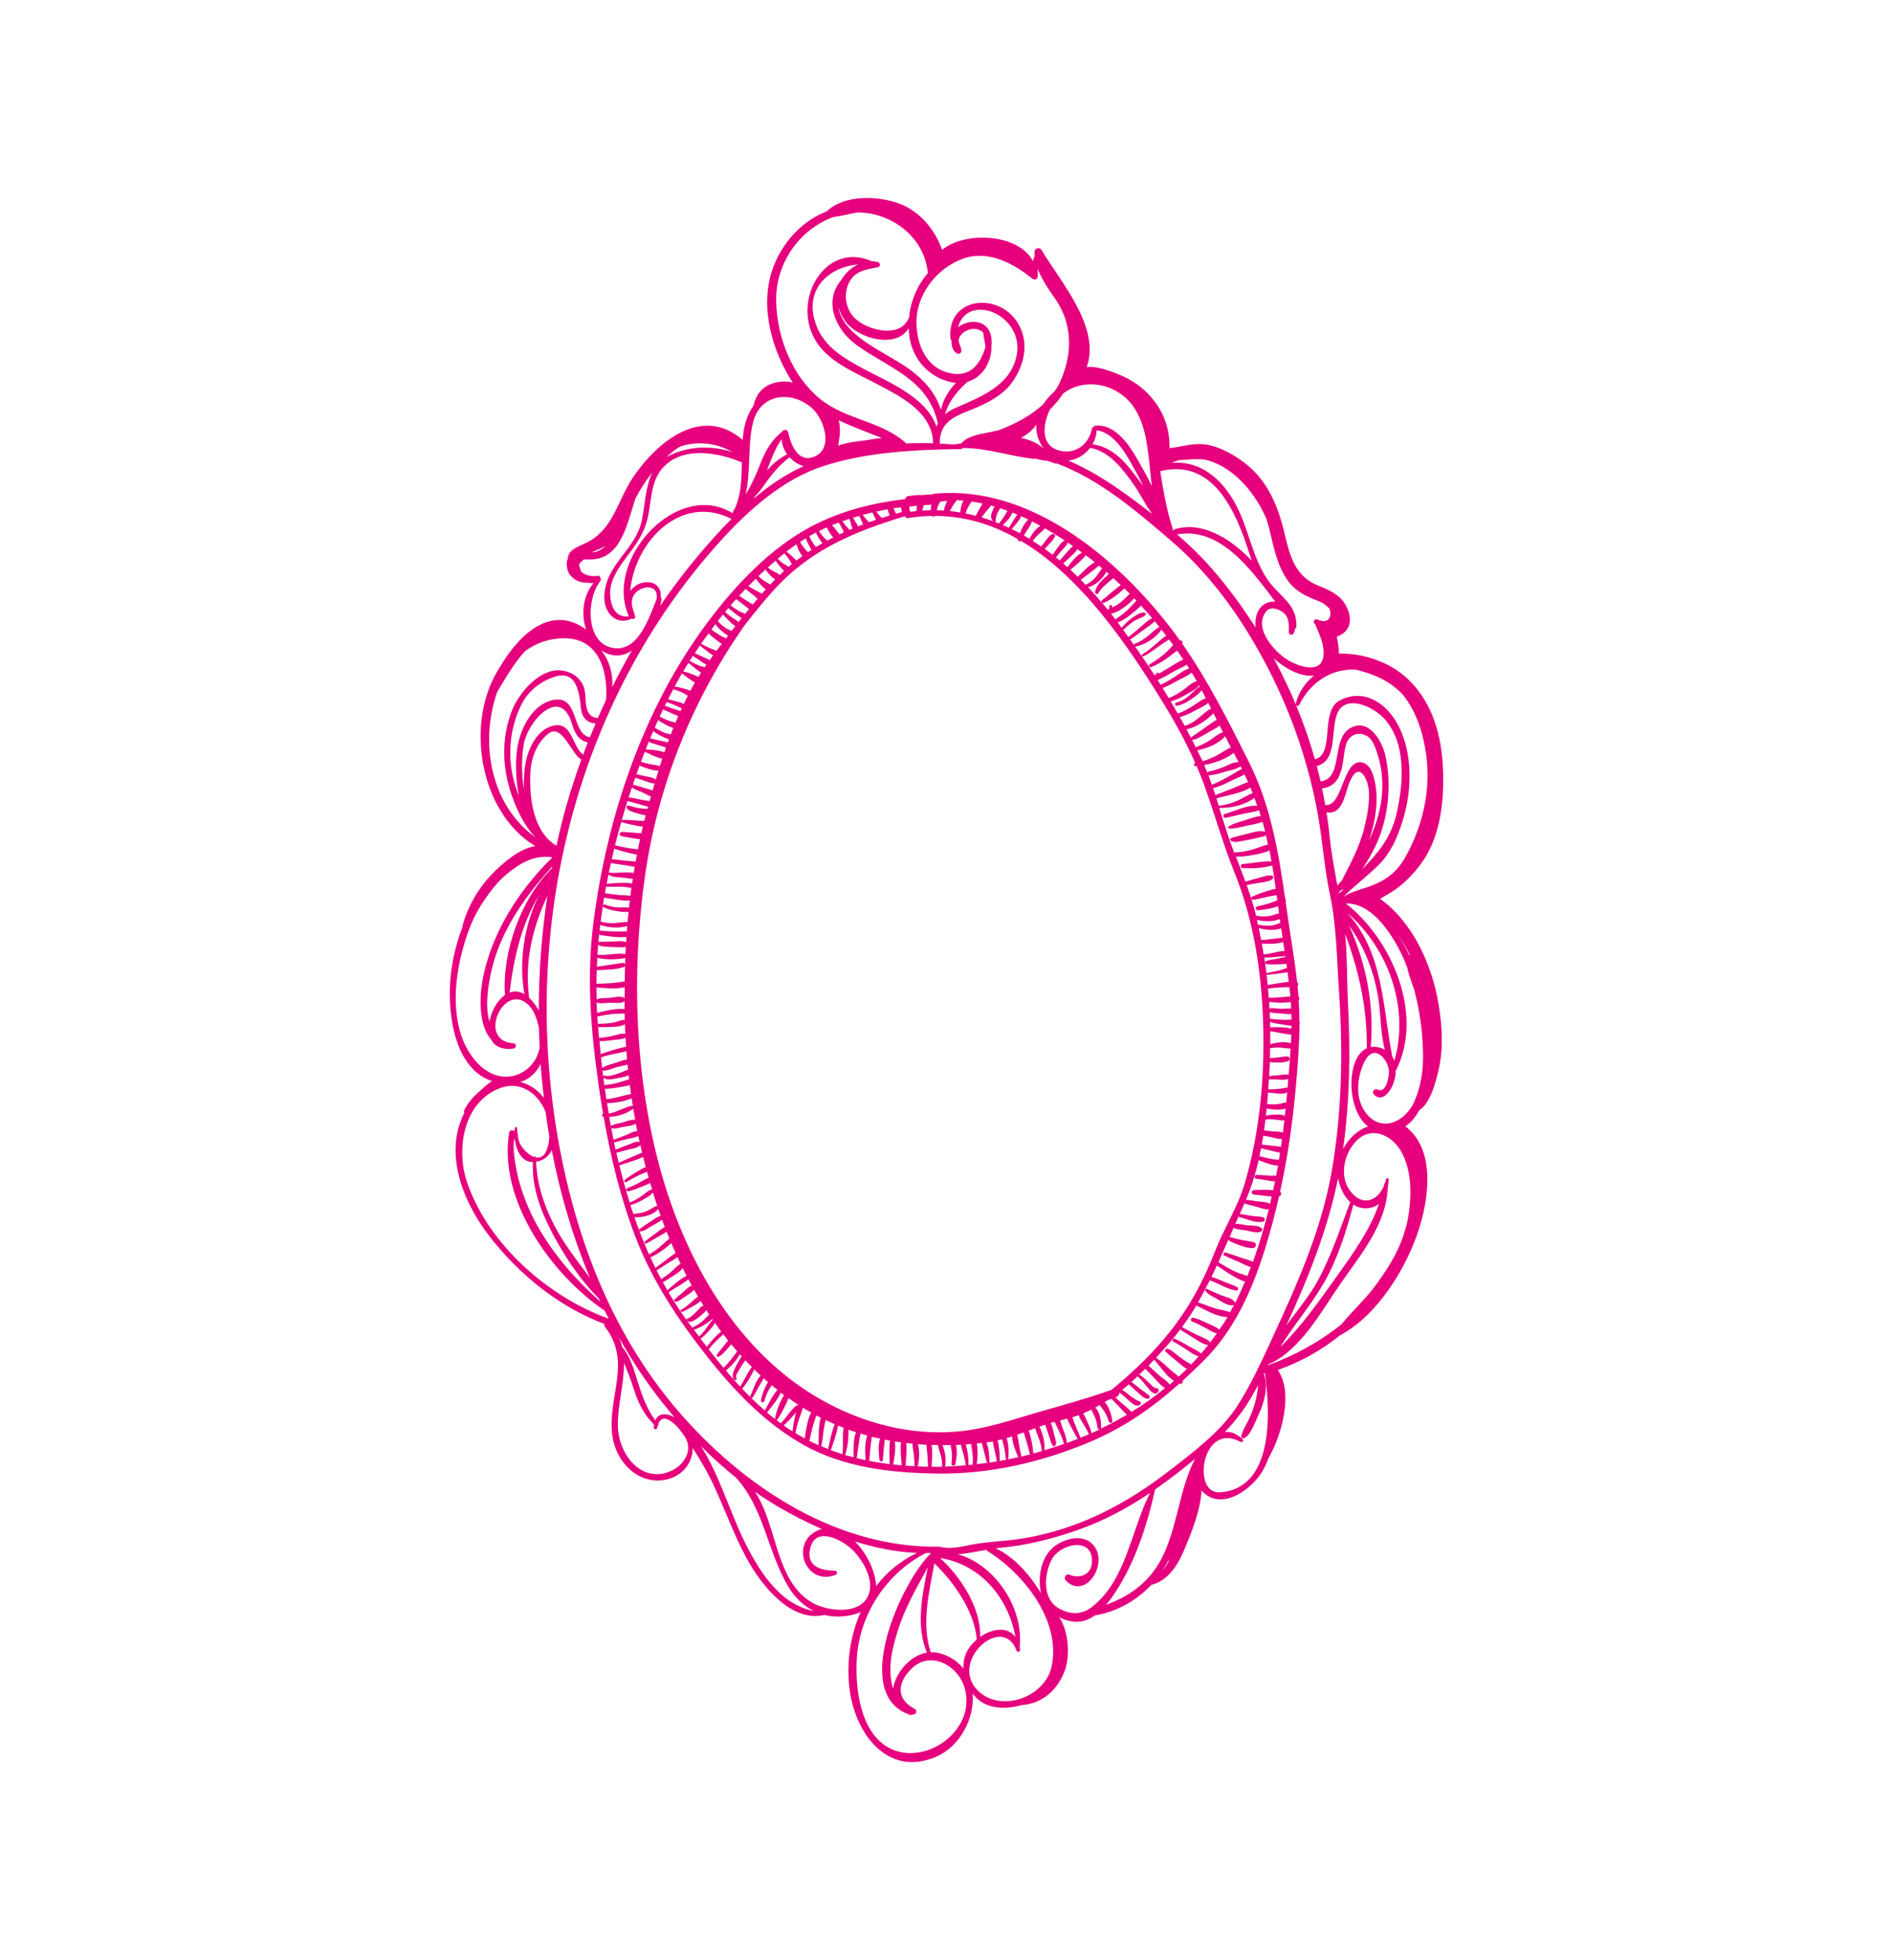 <svg xmlns="http://www.w3.org/2000/svg" id="Capa_1" data-name="Capa 1" viewBox="0 0 295.14 305.52"><defs><style>      .cls-1 {        fill: #e6007e;        fill-rule: evenodd;      }    </style></defs><path class="cls-1" d="M215.19,140.09c.5-.28.95-.56,1.3-.76,2.02-1.14,3.66-2.81,5.05-4.67,3.03-4.09,3.62-9.65,3.44-14.62-.19-5.25-1.55-10.35-5.33-14.05-2.81-2.75-7.01-4.18-10.89-4.11-.01-.88-.17-1.76-.34-2.64,2.07-.69,2.66-2.65,1.35-4.97-.93-1.65-2.73-2.37-4.37-3.04-3.44-1.41-4.31-4.56-5.1-7.96-1.05-4.56-2.8-8.7-6.7-11.45-1.83-1.29-4.01-2.46-6.27-2.59-1.68-.09-3.33.46-4.99.63.08-3.46-1.23-6.56-3.92-9.03-1.57-1.44-3.5-2.37-5.48-3.02-.9-.3-2.37-.75-3.51-.59,2.21-6.16-4.01-13.21-7.06-18.26-.31-.5-1.05-.29-1.07.3,0,.21,0,.42.02.63-.11.28-.21.55-.27.83-2.21-4.31-10.59-4.73-14.17-1.77-1.11-3.22-3.55-6.06-6.69-7.22-3.28-1.22-8.52-1.43-11.3,1.22-3.56,1.4-6.46,4.27-8.11,8.15-2.45,5.75-.75,12.62,2.31,17.74.17.28.34.53.52.79-1.08-.29-2.36-.16-3.28.18-1.57.57-2.5,1.8-2.84,3.41-.64.9-1.11,1.98-1.38,3.14-.17.72-.26,1.46-.32,2.22-6.25-5.43-13.22.11-17.09,5.82-2.41,3.56-3.02,8-7.08,10.1-1.4.72-3.04,1.15-3.07,2.52-.39.74-.13,2.05.3,2.58.78.97,1.77,1.27,2.83,1.23.29.07.6.09.88.05-1.65,1.89-2,4.83-1.18,7.26-5.31-3.93-10.32.56-13.35,5.71-5.72,8.52-3.31,22.78,5.42,28.04-2.51.41-4.99,2.59-6.67,4.29-2.17,2.22-3.87,5.13-4.68,8.17v.17c-.67,1.73-1.17,3.53-1.52,5.38-1.15,5.97-.43,16.45,6.13,18.63-.72.44-1.39,1.08-1.95,1.58-.92.82-1.89,1.85-2.4,3.01-.06.14-.04.27.03.37-3.25,6.27-.18,13.89,3.82,19.09,4.67,6.08,10.94,11.15,18.05,13.81-.06.14-.05.31.07.46,4.26,5.47.31,10.94,1.14,16.98.55,4.02,3.95,7.59,8.15,6.86,2.7-.47,4.38-2.59,4.38-4.97,1.33,2.04,2.52,4.14,3.57,6.47,1.6,3.53,2.93,7.19,4.77,10.6,2.27,4.2,6.91,10.19,12.2,8.95.12.03.24.07.36.09,1.48.29,3.64.22,5.29-.54-1.57,3.51-2.2,7.53-1.79,11.57.73,7.16,5.86,14.28,13.54,10.99,3.76-1.61,6.02-6.01,5.71-9.86.17.22.34.44.53.63,1.79,1.86,4.71,1.82,6.97,1.21l.15-.04h.05c3.11-.25,5.38-2.21,6.57-5.13.97-2.36.75-6.28-.78-8.56.83.43,1.74.68,2.63.71,1.06.04,2.06-.38,2.95-1,3.35-.55,6.4-2.24,8.78-4.76,2.8-.68,4.3-3.37,5.35-5.96.99-2.43,2.36-5.83,2.48-8.77.18.23.39.44.63.62,3,2.27,7.15-.84,8.77-3.45.43-.69.76-1.43,1.04-2.2,2.06-3.52,3.93-10.23,1.45-13.73,3.53-1.24,6.81-3.08,9.72-5.42,5.89-3.11,10.54-10.74,12.43-17,1.5-4.98,2.3-12.08-2.26-15.57.91-.6,1.62-1.47,2.17-2.51,1.75-1.09,2.57-4.43,2.99-6.19.82-3.43.57-7.07-.01-10.51-1.02-5.99-4.03-12.66-9.07-16.23M220.54,171.65c-1.58,3.55-5.6,5.04-7.89,1.39-1.38-2.19-1.02-5.23.05-7.46,1.52-3.18,3.74-.36,3.85,1.33.01.21-.01.6-.09,1.04l-.02.11c-.2,1.04-.69,2.25-1.66,1.78-.48-.23-.97.35-.58.77,1.47,1.56,3.39-1.14,3.42-3.71,4.46-8.67-.56-20.42-7.76-26.04l.04-.02c4.5-.13,8.1,6.2,9.48,9.93l.05.16c.24,1.1.64,2.17,1.03,3.24.93,3.44,1.4,7.02,1.41,10.56,0,2.37-.38,4.76-1.34,6.92M219.61,189.36c-.08.54-.19,1.07-.3,1.59-.15.52-.3,1.02-.45,1.47-.98,3.08-2.85,5.92-4.78,8.45-1.49,1.95-3.36,3.61-4.89,5.53-3.47,2.8-7.48,4.97-11.52,6.43l.07-.15.09-.02c4.97-2.27,8.06-8.06,11.08-12.43,3.12-4.53,7.24-9.3,7.46-15.12.08-.4.12-.81.13-1.24,0-.24-.35-.29-.4-.06-.05.21-.1.41-.17.61-.05.03-.09.09-.11.17-.02.09-.04.18-.06.28-1.04,2.46-3.51,3.29-5.37.61-1.63-2.36-.74-5.83,1.13-7.69,2.34-2.32,5.43-.86,6.89,1.62,1.69,2.88,1.69,6.74,1.21,9.95M190.13,232.62c-4.36.25-2.74-11.15,3.29-7.85.26.14.54-.21.32-.42-.93-.9-1.88-1.22-2.77-1.13,1.23-1.28,2.37-2.65,3.35-4.16.66-1.01,1.26-2.07,1.83-3.15-.15,2.16-.75,4-1.79,6.05-.05.09-1.32,2.24-.61,2.25,1.08.02,2.07-2.84,2.46-3.66.88-1.84,1.52-4.14.91-6.15-.02-.07-.06-.13-.1-.18.04-.08.08-.16.12-.23l.05.03c.93,6.17,1.42,18.13-7.05,18.61M182.38,229.2c-6.79,5.28-14.15,9.12-22.62,10.57-2.27.39-4.57.49-6.85.78-2.19.27-4.24,1.11-6.46.55-.1-.02-.18-.01-.26.01h-.06c-15.38.1-29.36-8.8-39.47-20.1-10.86-12.14-16.86-27.47-19.67-43.56-5.81-33.2,2.82-68.25,25.32-93.1,4.4-4.86,9.83-9.69,16.07-11.7,6.86-2.21,14.31-2.55,21.44-2.65.14,0,.22-.07.26-.16,3.8-.04,7.44,1.32,11.21,1.69l.14-.05c.62.19,1.25.31,1.9.36.39.12.78.25,1.17.42.1.04.19.03.26-.02,6.67,2.47,12.39,7.41,17.78,12.01,6.4,5.47,11.27,12.4,15.16,19.92,3.79,7.32,6.51,15.32,7.89,23.5.66,3.9.91,7.77,1.74,11.65,1.06,4.96,1.08,9.88,1.42,14.92.65,9.58.51,19.26-1.19,28.72-1.64,9.08-5.46,17.54-9.29,25.83-1.66,3.59-3.28,7.18-5.44,10.49-2.59,3.97-6.81,7.09-10.45,9.93M181.61,241.88c-1.98,4.53-5.24,6.84-9.16,8.28.32-.37.62-.75.88-1.12,3.44-4.86,5.47-11.02,6.76-16.86,2.11-1.46,4.17-3.06,6.22-4.75-2.31,4.45-2.67,9.81-4.69,14.44M182.12,243.58c-.27.45-.56.88-.89,1.26.41-.61.76-1.23,1.09-1.87-.07.2-.13.41-.2.61M170.11,250.6c-.36.27-.73.47-1.1.61-.31.08-.62.15-.93.23-1,.11-2.02-.17-3.02-.74-2.61-1.5-2.27-5.34-1.07-7.63,1.2-2.3,6.08-3.58,6.26.03.12,2.35-1.8,3.07-3.58,2.36-.51-.2-.86.54-.51.9,3.12,3.21,6.93-2.86,4.16-5.68-1.61-1.63-4.51-.79-6.04.46-1.99,1.62-2.52,4.75-1.97,7.23-1.88-3.16-4.45-5.83-7.08-7.01.2-.03.39-.05.59-.07,4.22-.39,8.1-1.36,12.11-2.75,4.15-1.45,7.86-3.45,11.38-5.82-3.01,5.88-3.71,13.72-9.2,17.88M152.85,263.89c-5.4-4.44,3.38-12.63,5.63-6.62.14.37.63.23.57-.16-.02-.13-.05-.25-.07-.37.65-6.12-3.83-12.8-9.63-14.46,1.47-.1,2.97-.43,4.42-.69l.13.14c5.57,3.47,11.53,10.75,10.08,17.97-.95,4.72-7.49,7.18-11.12,4.19M144.52,257.61c-2.7.45-4.89,3.18-5.29,5.64-.22-.71-.32-1.47-.38-2.19-.18-2.28.43-4.6,1.09-6.75,1.1-3.62,2.95-6.76,4.72-10-.91,4.38-1.88,9.23-.13,13.31M146.55,242.86c6.29,1.01,10.62,6.1,11.77,12.32-1.24-1.7-3.64-1.32-5.5-.01.14-4.5-3.02-9.38-6.27-12.31M152.28,255.58c-.73.63-1.34,1.39-1.69,2.23-.31.73-.41,1.52-.37,2.31-.82-1.06-2.01-1.91-3.61-2.38-.51-.15-1.02-.2-1.51-.18-1.46-4.55-.25-9.26.58-13.86,3.1,2.99,6.27,7.53,6.61,11.89M138.54,272.43c-4.45-2.47-5.24-9.33-4.95-13.93.44-7.03,4.73-13.32,10.76-16.41.25,0,.5,0,.74-.02l-.03.15c-4.55,4.43-12.58,22.05-3.12,25.11.17.05.28,0,.34-.1l.14.02c.43.04.61-.65.22-.85-2.94-1.5-2.79-4.06-.53-6.28,3.03-2.98,7.47-.4,8.36,3.25,1.63,6.66-6.5,12.07-11.94,9.05M133.29,240.28c3.18,1,6.45,1.67,9.68,1.79-2.58,1.23-4.71,3.02-6.38,5.17-.09-2.32-1.44-5.1-3.3-6.96M126.58,249.79c-5.72-3.34-5.37-12.03-8.88-17.25,1.16.81,2.35,1.58,3.57,2.3,2.15,1.26,4.45,2.45,6.85,3.5-.27.07-.54.17-.81.31-4.21,2.15-1.58,8.62,2.97,6.84.32-.13.29-.62-.08-.63-2.17-.07-4.51-.59-3.89-3.44.78-3.63,4.95-1.4,6.53.11,1.83,1.76,3.97,5.45,2.11,7.89-1.75,2.3-6.22,1.63-8.35.39M115.76,239.65c-2.14-4.53-3.7-9.89-6.49-14.23,1.74,1.74,3.56,3.38,5.47,4.91,4.35,4.7,4.93,11.61,8.18,17.03,1,1.66,2.34,2.97,3.98,3.76-5.41-.97-8.82-6.58-11.14-11.48M96.44,208.39c1.59,2.82,3.31,5.55,5.23,8.15,1.1,1.5,2.27,2.96,3.48,4.38-1.18-.64-2.46-.73-2.98.49-1.4-1.91-2.15-4.1-2.86-6.38-.54-1.74-1.08-3.64-2.29-5.01-.13-.55-.32-1.1-.58-1.63M103.94,229.57c-4.45,1.29-7.54-3.26-7.61-7.26-.05-3.27,1-6.67.96-9.87.56,1.38,1.1,2.75,1.56,4.19.67,2.1,1.58,3.92,3.12,5.44-.02.14-.04.29-.05.45-.02.32.48.39.54.08.02-.09.04-.18.06-.27.09-.07.14-.19.1-.31.98-2.67,4.08,1.55,4.45,2.5.91,2.35-1.12,4.45-3.13,5.03M87.46,192.85c-2.16-3.58-3.7-7.52-3.88-11.75,1.22-.21,2-.89,2.45-1.81,1.31,6.87,3.29,13.57,5.95,19.93-1.51-2.11-3.17-4.14-4.51-6.37M85.77,191.56c1.89,3.75,4.63,7.94,7.62,10.87.07.15.13.3.2.44-3.61-3.16-6.7-6.63-9.26-10.85-1.52-2.51-2.68-5.23-3.45-8.07-.23-.83-1.18-5.1-.64-6.5.2,1.77,1.05,3.73,2.85,3.69-.17,3.73,1.01,7.09,2.68,10.41M72.89,184.51c-1.89-5.31-.65-12.75,5.09-14.9,3.17-1.19,5.95.84,7.08,3.73.17,1.28.37,2.55.59,3.82-.03.48-.09.96-.2,1.43-.36,1.57-1.11,1.99-1.9,1.84-.04-.16-.23-.2-.34-.1-.97-.37-1.93-1.48-2.24-2.28-.13-.34-.21-.69-.26-1.05.08-.06.07-.2-.01-.26l-.02-.02c-.03-.28-.05-.57-.07-.85-.01-.2-.32-.27-.35-.05-.03.16-.04.34-.05.53l-.03-.02c-.24-.23-.72-.17-.79.21-1.77,10.54,6.66,22.24,14.89,27.77.2.41.4.84.61,1.25-9.33-3.37-18.58-11.41-22-21.04M78.74,155.1c-1.22.84-2.14,2.52-2.43,4.16-.73-2.55-.2-5.81.39-8.27,1.45-6.06,5.29-11.42,9.41-15.92-.02.09-.03.18-.05.27-4.82,4.7-7.79,13.03-7.33,19.77M81.77,154.97c-.8-.48-1.59-.51-2.31-.25.62-5.33,1.85-10.69,4.61-15.2-2.39,4.58-3.22,10.69-2.29,15.45M84.79,171.14c-.96-1.27-2.25-2.11-3.65-2.48,1.47-.45,2.51-1.49,3.15-2.81.12,1.77.3,3.53.5,5.28M84,157.55c-.4-.78-.91-1.47-1.52-2.02v-.1c-.7-5.76.58-10.81,2.86-15.79-.88,5.87-1.34,11.87-1.34,17.9M71.97,161.57c-1.79-5.2-.71-11.54,1.11-16.55.45-1.25,1.12-2.63,1.96-4,.73-1.11,1.49-2.2,2.38-3.21,1.03-1.18,2.25-2.15,3.55-2.98.56-.36,1.17-.62,1.78-.87,1.09-.37,2.23-.5,3.39-.32-5.23,5.08-9.64,11.94-10.93,19.31-.49,2.82-.53,6.99,1.39,9.13.53,1,1.61,1.62,3.44,1.38.51-.07.53-.8,0-.83-5.37-.34-1.99-8.46,1.56-6.57,1.41.75,2.12,2.54,2.43,4.25.02.99.06,1.98.11,2.97-.5,3.04-3.42,5.12-6.42,4.43-2.78-.64-4.85-3.53-5.75-6.13M86.44,109.08c-3.28.53-5.22,4.23-5.76,7.32-.34,1.93-.33,4.88.22,7.72-.2-.52-.37-1.04-.53-1.53-1.37-4.25-1.01-9,1.02-12.94,1.04-2,2.93-3.44,5-4.13,3.54-1.19,3.93,2.5,4.18,4.86.16,1.51.96,2.3,2.3,2.4-.3.71-.6,1.42-.89,2.14-2.88-.48-1.7-6.45-5.53-5.83M90.65,118.36c-1.17,3.22-2.2,6.5-3.04,9.82-.31,1.21-.59,2.44-.85,3.67-.42-.26-.8-.57-1.17-.89-2.58-2.58-3.06-6.88-2.9-10.46.11-2.33.98-4.74,2.85-6.17,2.07-1.58,3.61,3.24,5,4l.11.04ZM86.3,113.11c-2.38.54-3.78,3.17-4.28,5.46-.27,1.25-.4,2.84-.32,4.49-.41-2.39-.4-4.85-.06-6.95.62-3.74,5.75-9.29,7.53-3.3.45,1.52,1.03,2.6,2.47,2.92-.25.63-.48,1.26-.71,1.9-1.71-1.14-1.67-5.18-4.63-4.52M77.52,107.85c1.23-2.05,2.43-4.11,3.97-5.94.12-.14.24-.27.35-.39,1.7-1.27,3.76-2.01,6.05-2.03,5.41-.05,6.94,4.99,6.6,9.62-.44.93-.87,1.88-1.28,2.82-2.58-.26-1.54-3.35-2.24-4.96-.61-1.42-1.76-2.17-3.21-2.42-3.46-.61-6.89,3.44-7.99,6.34-1.65,4.36-1.47,8.95.09,13.3.74,2.07,1.91,4.58,3.6,6.32-6.83-4.9-8.78-14.49-5.94-22.65M93.74,101.37c.16.11.32.21.48.3,1.56.82,3.01.58,4.27-.24-1.07,1.85-2.07,3.74-3.03,5.66.12-2.16-.48-4.17-1.73-5.72M93.63,90.52c.1-.12.06-.3-.03-.39,0-.2-.11-.4-.35-.37-.25.03-.49.05-.74.06-.25-.04-.51-.05-.75-.11-.42-.1-.82-.3-1.15-.59l-.35-1.08c.14-.3.45-.58.79-.84.09,0,.17,0,.26,0,1.07.02,1.86.01,2.84-.43,2.42-1.1,3.44-4.28,4.17-6.65.25-.83.5-1.63.75-2.4.75-1.46,1.64-2.84,2.66-4.1-1.13,2.24-1.17,5.21-1.68,7.59-.96,4.44-5.57,6.74-5.83,11.57-.15,2.75,1.84,4.81,4.28,3.66.25.17.6-.08.52-.39-.27-1.01-.75-1.84-.38-2.9.25-.73.94-1.25,1.64-1.47.59-.19,1.34-.2,1.8.29.3.32.36.83.32,1.35-1.21,2.96-2.88,8.4-6.87,7.68-4.32-.78-4.12-7.77-1.89-10.47M94.46,85.05c-.27.25-.56.48-.89.68-.43.27-.89.36-1.36.39.82-.37,1.68-.7,2.25-1.07M102.99,93.06c.07-.5.01-1-.32-1.48-.55-.8-1.56-.94-2.43-.76-.83.17-1.51.68-1.98,1.34.67-7.83,8-15.27,15.78-11.27-1.85,1.87-3.6,3.84-5.23,5.78-2.08,2.48-4.04,5.08-5.89,7.76.09-.35.16-.68.21-.99.02-.15-.04-.28-.14-.38M104.54,71.87c3.17-2.12,7.85-1.17,11.12.2-.03,2.55-.09,5.11-1.14,7.3l-.1.12c-.06.06-.08.14-.08.22-.05.09-.1.18-.15.28-8.56-5.3-20.16,7.25-16.13,16.09-1.9.22-2.8-1.22-2.93-3.28-.14-2.21,1.23-4.19,2.47-5.84,1.49-1.98,2.85-3.78,3.39-6.27.73-3.33.4-6.7,3.55-8.81M104.17,71.02c.6-.56,1.2-1.01,1.81-1.38,2.72-.96,5.72-.6,8.22.83-3.3-1.07-6.99-.96-10.08.67-.08.04-.16.1-.24.15.09-.09.18-.18.27-.27M119.54,73.41c.68-1.77,1.33-3.56,2.31-4.92.06.84.38,1.65.88,2.33-1.12.56-2.09,1.34-2.95,2.3l-.25.28ZM120.23,74.14c.86-1.05,1.78-2.08,2.89-2.85.6.65,1.37,1.15,2.18,1.37-2.78,1.26-5.38,3.02-7.8,5.06.09-.13.17-.26.25-.4.95-.9,1.66-2.18,2.48-3.18M117.46,65.68c1.21-4.48,6.23-4.81,9.26-1.94,1.82,1.73,3.29,6.33.12,7.49-2.5.91-3.57-2.03-3.96-3.86-.09-.43-.67-.47-.88-.14-1.58,1.24-2.55,2.82-3.31,4.71-.77,1.94-1.46,3.58-2.44,5.14.85-3.64.28-7.99,1.2-11.4M130.74,65.5c2.15,1.04,4.45,1.85,6.76,2.78-1.25.11-2.54.38-3.67.51-1.05.13-2.15.29-3.16.68.25-1.21.45-2.81.08-3.97M121.01,47.13c-.16-5.98,3.52-11.28,8.86-13.28,1.31-.18,2.54-.5,3.79-.73,5.29-.03,10.49,3.8,11,9.46-1.67,1.94-2.71,4.37-2.94,7.02l-.11.12c-1.4,3.08-6.44,1.73-8.32-.11-1.43-1.4-1.8-3.61-.98-5.43.9-1.98,2.77-2.17,4.6-2.54.39-.08.35-.67,0-.77-.33-.09-.66-.14-.99-.15-7.37-3.27-12.85,6.47-8.46,12.84,2.07,2.99,6.01,4.59,9.07,6.2,3.59,1.9,8.75,4.35,8.94,9.13,0,.08.02.15.05.21-1.4-.04-2.82-.03-4.25.03l-.1-.13c-3.8-3.36-9.24-3.57-13.21-6.74-4.4-3.51-6.79-9.54-6.94-15.14M154.56,54.07c.14-1.15.02-2.37-.86-3.21-.76-.72-1.9-.8-2.86-.57-.52.12-1.04.38-1.48.74,1.52-5.64,10.64-1.88,9.09,4.65-1.1,4.63-5.86,6.29-9.6,7.97-.59.26-1.09.57-1.52.93.43-1.46,1.22-2.66,2.23-3.8.4-.45.86-.85,1.3-1.27,2.14-.63,3.6-2.71,3.72-5.23,0-.08,0-.15-.03-.21M146.22,66c-.08.17-.15.34-.2.52-1.55-4.57-7.44-6.92-11.27-8.97-3.37-1.8-6.68-3.7-7.77-7.71-1.38-5.09,2.56-8.29,6.79-8.62-1.04.5-1.95,1.35-2.54,2.32l-.04.07c-2.86,3.33-.97,7.78,2.38,10.19,5.08,3.66,11.13,5.27,12.65,12.21M141.3,57.22c-3.57-2.45-9.96-4.94-10.58-9.37.23.83.62,1.63,1.13,2.31,1.97,2.65,7.95,4.26,9.83.98.01.4.04.79.09,1.19.45,3.67,3.08,6.5,6.55,7.25.24.05.48.08.72.1-1.15,1.2-2.04,2.67-2.33,4.22-.89-2.84-2.87-4.94-5.41-6.69M162.69,69.92c-.89-.87-2.16-1.38-3.53-1.66l.15-.07c.76-.4,1.81-1.23,2.26-2-.07,1.22.26,2.49,1.13,3.73M150.07,40.35c3.89-1.45,7.87.64,10.86,3.08.33.27.87.13.87-.37,0-.38,0-.76,0-1.14.64,1.7,1.81,3.37,2.98,5.03.14.24.28.49.42.73,2.08,3.73,1.82,8.02.08,11.84-.24.53-.54,1.03-.87,1.5-.68.59-1.28,1.26-1.75,1.99-1.86,1.72-4.21,2.97-6.4,3.85-1.86.75-5.01.61-6.4,2.27-.41.04-.81.1-1.19.16-.7-.06-1.42-.1-2.14-.13-.09-3.85,3.02-4.44,5.92-5.72,1.96-.86,4.03-2,5.33-3.81,2.03-2.82,2.78-6.5.75-9.53-3.03-4.54-10.81-3.8-10.36,2.59.01.17.08.29.18.37-.05.85.22,1.81.98,2.07.28.1.56-.16.56-.44.01-.75-.66-1.26-.31-2.06.27-.62.85-1.01,1.45-1.22.62-.21,1.32-.2,1.89.14.18.11.31.25.43.41-.02.07-.04.15-.02.23.13.63.23,1.28.32,1.92l-.02.03c-.94,3.1-2.75,4.85-5.98,3.91-3.27-.95-4.64-4.26-4.76-7.47-.16-4.61,3.14-8.74,7.19-10.24M176.94,63.73c1.15,1.83,1.66,3.95,1.98,6.16-.01.16,0,.29.06.41.24,1.81.37,3.67.62,5.47-.74-1.47-1.53-2.9-2.31-4.26-1.34-2.33-3.51-5.43-6.48-5.16-.14.01-.23.09-.28.18-.13.02-.24.11-.27.27-.51,2.47-2.51,4.01-4.95,3.47-3.11-.69-2.79-4.06-1.61-6.44.79-.77,1.49-1.62,2.09-2.52,3.58-2.66,8.78-1.36,11.16,2.43M170.34,69.26c.37-.65.6-1.39.64-2.18,3.04.37,4.98,4.43,6.33,6.85.31.56.62,1.17.92,1.8-.58-.77-1.16-1.51-1.68-2.2-1.58-2.1-3.6-3.96-6.21-4.26M176.82,75.62c.93,1.32,1.77,3.13,2.86,4.53-1.08-.84-2.16-1.66-3.25-2.46-3.1-2.29-6.35-4.4-9.85-5.89,1.3-.15,2.55-.89,3.39-1.99,3.04.54,5.14,3.38,6.85,5.81M193.74,83.23c.53,1.39.94,2.79,1.42,4.17-3.39-3.58-7.88-6.2-12.02-4.89-.13.04-.21.12-.26.22l-.06-.05c.04-.08.05-.17.02-.27-.97-2.94-1.46-5.95-1.95-8.95,6.87-1.74,10.57,3.78,12.84,9.77M195.79,97.87c-2.06-3.25-4.33-6.32-6.79-9.16-1.69-1.95-3.54-3.73-5.47-5.41,6.75-1.2,11.54,5.53,15.31,10.51-.29-.04-.59-.03-.89.04-1.26.28-2.01,1.38-2.18,2.67-.06.47-.05.92,0,1.36M183.95,71.71c1.34-.06,2.56-.22,3.86-.07,4.14.9,7.7,4.79,9.6,9.15.17.5.32,1.01.45,1.52.73,2.92,1.21,5.83,3,8.3.78,1.07,1.78,1.75,2.93,2.33.76.38,1.58.66,2.35,1.01.15.07.65.45,1.13.92.45,1.16-.06,2.5-1.85,1.71-.47-.21-.82.39-.4.71h.02c.64,1.6,1.42,2.96,1.31,4.78-.19,3.05-3.65,1.88-5.29.98-2.17-1.19-5.73-5.01-3.69-7.7.64-.84,1.79-.48,2.51,0,1.14.75,1.1,1.97,1.06,3.18-.01.41.57.58.75.21.13-.26.21-.54.25-.82.09-.01.17-.08.18-.19.12-2.96-1.71-4.2-3.53-6.17-2.88-3.13-3.57-7.75-5.27-11.58-2.15-4.84-5.79-8.24-10.68-7.83.44-.19.88-.34,1.32-.45M208.89,138.99c.07-.08.14-.16.2-.24.13-.05.26-.11.39-.18-.14.16-.27.32-.41.49-.11.01-.21.05-.3.14l-.03.05-.03-.18.19-.08ZM210.53,121.66c1.43-3.14,2.81-.04,2.9,1.73.09,1.88-.25,3.74-.69,5.55-.73,3-2.18,5.65-3.55,8.35-.22.25-.45.49-.68.73-.48-2.58-.96-5.16-1.22-7.79-.12-1.2-.28-2.4-.47-3.6,2.66.42,2.8-2.97,3.71-4.97M209.15,119.96c.32-1.19.36-2.46.64-3.66.37-1.58,1.8-2.41,3.29-1.6.93.5,1.38,1.89,1.68,2.83,1.48,4.58.68,9.3-1.33,13.47,1.26-3.64,1.7-7.58.46-10.69-.43-1.08-1.56-1.93-2.66-1.26-1.93,1.17-2.18,6.68-4.61,6.44-.15-.87-.32-1.73-.5-2.59,1.65-.21,2.55-1.17,3.03-2.94M216,117.79c-.52-2.3-2.59-5.87-5.43-4.32-3.1,1.69-1.05,7.92-4.68,8.33-.18-.8-.38-1.6-.59-2.39,1.65-.41,2.21-1.82,2.46-3.65.18-1.3.2-2.61.52-3.9.99-4.03,5.8-1.76,7.54.16,3.53,3.88,3,10.27,1.87,15-.9,3.76-3.01,6.11-5.31,8.48.93-1.38,1.69-2.84,2.07-3.61,2.01-4.19,2.57-9.55,1.55-14.1M211,187.77c.51.34,1.1.56,1.77.58.93.03,1.67-.24,2.24-.71-1.44,4.15-4,7.68-6.56,11.27-2.86,4.01-5.47,7.77-8.87,11.1,2.11-3.43,4.76-6.46,6.79-9.96,2.18-3.77,3.51-8.07,4.64-12.28M205.51,199.54c-1.38,2.56-3.3,4.76-4.98,7.11,3.42-7.37,6.47-14.96,8.09-22.98.25,1.34.88,2.8,1.9,3.73-1.57,4.11-2.92,8.27-5.01,12.14M213.1,163.4c-3.22,1.44-3.24,9.57.19,12.2-1.59.51-3.01,1.86-3.89,3.51,1.06-7.46,1.14-15.14.77-22.63-.18-3.58-.1-7.3-.45-10.89,2.15,5.72,3.47,11.58,3.37,17.8M210.05,142.29c6.41,5.53,9.73,14.8,7.35,23.08-.08-.24-.2-.47-.33-.68-1.53-7.89-1.36-16.16-7.02-22.4M210.35,144.32c2.39,3.26,3.9,7.25,4.54,11.25.39,2.41.32,5.49,1.03,8.07-.37-.2-.79-.35-1.3-.43-.32-.05-.63-.05-.91,0,.57-6.46-.69-13.01-3.36-18.88M211.44,104.4c2.16.54,4.24,1.3,6.04,2.74.45.36.86.75,1.24,1.16,2.31,2.84,3.41,6.77,3.75,10.34.5,5.21-.84,10.5-3.37,14.99-1.57,2.79-3.68,3.98-6.57,4.88-1.09.34-2.14.68-3.07,1.27,1.79-1.79,3.82-3.27,5.6-5.07,1.76-1.77,2.77-4.11,3.54-6.48,1.54-4.69,1.74-10.6-.54-15.05-1.86-3.62-5.48-5.99-9.25-3.95-3.04,1.66-.64,8.36-3.8,9.13-1.54-5.45-3.72-10.74-6.41-15.72,1.5,1.38,4.19,3,6.28,2.66-1.37,1.11-2.41,2.6-2.85,4.37-.08.32.37.53.52.23,1.85-3.74,5.26-5.74,8.89-5.51M219.84,148.88l-.09.03c-.57-1.19-1.23-2.35-2.01-3.46.8,1.07,1.49,2.22,2.1,3.43M201.34,160.35c-1.04-.26-2.24-.25-3.31-.2,0-.29,0-.57-.02-.86.55.23,1.15.3,1.74.37.46.06,1.04.2,1.6.24,0,.15,0,.3,0,.45M201.27,162.62c-.94-.3-2.19-.16-3.22.15,0-.67,0-1.34,0-2.02,1.09.14,2.2.48,3.28.51-.01.45-.03.9-.06,1.35M200.92,167.54l-.09-.03c-.55-.08-1.12.07-1.67.11-.43.03-.86.07-1.29.14.04-.65.08-1.29.11-1.92,0-.09,0-.18,0-.27.96.08,2.01.15,2.85-.17.37-.14.31-.68-.09-.71-.54-.03-1.08.11-1.62.16-.37.04-.75.06-1.12.09.02-.51.02-1.03.03-1.54.42-.06.84-.11,1.27-.11.64,0,1.28.19,1.92.15-.08,1.37-.19,2.74-.3,4.11M200.79,169.15c-.01.14-.03.27-.04.41-.48-.02-.94.16-1.41.19-.53.05-1.07.04-1.61.06.04-.52.07-1.04.1-1.56.52-.02,1.04.01,1.56.04.5.03,1.01.09,1.47-.13l-.08.98ZM200.53,171.88c-.34.02-.66.12-.99.18-.63.12-1.27.12-1.9.05h-.08c.06-.6.1-1.19.14-1.79.62.05,1.23.13,1.85.15.38.01.81.01,1.14-.18-.05.53-.1,1.06-.15,1.59M200.32,173.92l-.06-.03c-.68-.23-1.66-.16-2.37-.07-.17.02-.36.06-.52.13.04-.39.08-.78.12-1.17l.06.03c.85.16,1.99.29,2.89,0-.04.37-.08.75-.12,1.12M200.01,176.58c-.47-.25-1.2-.17-1.68-.22-.41-.04-.83-.11-1.25-.16.08-.54.14-1.09.21-1.63.51-.32,2.47.18,2.95.07-.07.65-.14,1.3-.22,1.94M199.71,178.78c-.35-.08-.72-.1-1.09-.15l-1.89-.22c.08-.45.16-.91.23-1.37.36.08.73.11,1.04.17.53.1,1.3.42,1.88.31-.06.42-.11.83-.17,1.25M199.41,180.8c-1.05-.08-2.03-.29-3.04-.57.09-.41.17-.82.24-1.23l1.63.38c.43.1.88.25,1.33.29-.06.38-.11.76-.17,1.14M198.97,183.27c-.36-.02-.74.03-1.08,0-.67-.04-1.33-.13-2-.12-.39,0-.38.59,0,.61.72.05,1.43.21,2.14.32.25.04.51.08.76.08-.04.19-.08.38-.12.58-.06.26-.12.53-.18.8-.99-.11-2.04-.05-2.99-.03-.44.01-.44.69,0,.71.89.04,1.84.26,2.77.29-.09.38-.17.76-.26,1.14-.52-.32-1.5-.31-1.97-.38-.59-.09-1.19-.19-1.78-.25.84-1.95,1.48-4.03,1.98-6.17.96.38,1.99.79,3.02.85-.09.52-.19,1.04-.29,1.55M195.34,196.68c-.48-.24-1.04-.36-1.55-.53-.9-.31-1.79-.62-2.7-.91-.27-.09-.47.36-.2.48.78.36,1.57.7,2.36,1.04.55.24,1.16.61,1.77.77-.18.46-.35.92-.54,1.38-.65-.27-1.37-.43-2-.73-.87-.41-1.69-.93-2.52-1.42.53-1.16,1.04-2.32,1.55-3.49.25.27.7.42.99.54.84.33,1.96.79,2.87.74.5-.03.63-.77.12-.91-.69-.19-1.43-.23-2.13-.39-.18-.04-1.17-.28-1.64-.44.21-.48.42-.96.62-1.44.47.33,1.33.33,1.83.41.69.11,1.7.5,2.38.24.21-.08.36-.4.15-.57-.57-.47-1.49-.38-2.19-.44-.52-.05-1.33-.29-1.92-.22.18-.4.36-.8.54-1.21.02.07.07.14.16.16,1.1.26,2.53.98,3.66.69.33-.09.31-.58,0-.67-.55-.17-1.18-.13-1.75-.22-.61-.1-1.22-.22-1.84-.3h-.07c.24-.54.48-1.09.73-1.64.59.19,1.2.33,1.81.49.41.1,1.36.49,1.98.42-.68,2.75-1.49,5.51-2.46,8.19M192.53,203.17c.02-.08.02-.17-.04-.25-.44-.6-1.5-.76-2.15-1.03-.72-.3-1.44-.62-2.14-.97-.17-.08-.39.1-.27.28.36.58,1.16.92,1.73,1.23.65.36,1.84,1.24,2.62,1.02l.14-.09c-.22.41-.42.83-.65,1.23l-.07-.05c-.73-.3-1.57-.37-2.34-.61-.86-.27-1.68-.64-2.55-.9h-.04c.66-1.13,1.26-2.28,1.85-3.45,1.38.45,2.7,1.42,4.15,1.59.27.03.37-.4.14-.52-.63-.33-1.31-.54-1.96-.81-.68-.29-1.36-.58-2.06-.8.29-.59.56-1.19.84-1.78.78.55,1.56,1.08,2.38,1.57.58.34,1.3.76,2.01.94-.49,1.16-1.01,2.3-1.58,3.4M190.65,206.47c-.18.27-.36.53-.54.8-.56-.5-1.35-.74-2.01-1.06-.66-.33-1.33-.62-2.05-.8-.39-.1-.53.47-.16.61.72.27,1.4.62,2.07.98.57.31,1.12.72,1.76.85-.35.5-.72.99-1.09,1.47,0-.11-.04-.22-.15-.3-.56-.43-1.27-.65-1.9-.95-.75-.36-1.49-.77-2.22-1.17l-.07-.02c.81-1.1,1.56-2.23,2.25-3.4l.09.07c1.34.66,3.22,1.8,4.77,1.74-.24.4-.48.8-.73,1.19M187.23,211.03c-.02-.07-.06-.13-.13-.18-.64-.45-1.39-.77-2.06-1.17-.62-.37-1.25-.72-1.92-1.01-.26-.11-.45.35-.19.47.71.35,1.37.78,2.03,1.22.59.4,1.21.88,1.91,1.06h.02c-.38.43-.77.86-1.17,1.28-.25-.19-.55-.32-.81-.48-.43-.28-.85-.58-1.26-.89-.46-.33-1.13-1.08-1.75-1.06-.24,0-.35.35-.12.47.16.09.38.37.55.51.38.31.75.62,1.13.92.43.34,1.01.93,1.59,1.21-.41.41-.83.82-1.26,1.21-.59-.49-1.22-.93-1.77-1.48-.57-.57-1.15-1.02-1.78-1.46,1.03-1.11,2.03-2.24,2.97-3.39.28-.34.55-.68.81-1.03l.09.1c.71.45,1.42.89,2.13,1.33.62.38,1.27.85,1.99.99h.15c-.37.47-.75.93-1.14,1.38M182.37,215.83c-.4-.58-1.13-.98-1.65-1.45-.55-.5-1.09-1.01-1.65-1.49.3-.31.58-.63.87-.94.97,1.05,1.87,2.52,3.08,3.31-.22.19-.43.38-.65.57M176.4,220.13c-.39-.53-1.01-.95-1.48-1.37-.35-.31-.69-.62-1.03-.93.07-.03.13-.05.2-.08.3-.12.43-.4.43-.67.66.44,1.2,1.03,1.81,1.53.4.33.93.72,1.42.36.19-.14.17-.44-.07-.52-1.04-.36-1.79-1.23-2.72-1.8.35-.28.7-.56,1.04-.86.52.48,1.04.97,1.57,1.43.41.36.89.88,1.47.79.33-.05.23-.49,0-.59-.15-.06-.33-.25-.48-.35-.29-.19-.56-.4-.83-.61-.44-.34-.88-.7-1.32-1.04.33-.29.65-.61.98-.91l.06.15c.7.57,1.22,1.33,1.8,2.02.33.38,1.01.9,1.35.21.16-.32-.14-.58-.41-.48l-.09-.04c-.08-.04-.16-.09-.23-.15-.25-.17-.46-.41-.68-.63-.47-.46-.94-.92-1.49-1.27l-.09-.03c.32-.3.63-.61.94-.92.54.52,1.05,1.06,1.57,1.6.44.46.94,1.1,1.53,1.41-1.67,1.36-3.43,2.61-5.27,3.73M171.53,222.77c.08-.04.14-.12.14-.24.03-.92-.15-2.45-.93-3.1.24-.13.48-.26.72-.4.2.3.46.58.65.88.33.52.59,1.1.77,1.69.09.29.58.26.54-.08-.11-.89-.48-2.23-1.19-2.96.11-.07.22-.15.33-.22.24-.09.49-.19.73-.29.38.4.76.79,1.15,1.18.4.41.81.92,1.26,1.3-1.36.8-2.75,1.54-4.18,2.22M170.17,223.4c-.1-.54-.3-1.04-.54-1.54-.24-.5-.46-1.06-.75-1.55.44-.18.88-.38,1.31-.59.11.44.39.83.55,1.26.19.5.33,1.03.37,1.57.02.22.21.31.36.26-.43.21-.87.41-1.31.6M168.47,224.13c-.21-.55-.44-1.09-.68-1.63-.22-.49-.39-1.05-.6-1.57.33-.1.66-.22.98-.34.37,1.04,1.22,1.94,1.59,2.99-.43.19-.86.37-1.29.55M166.34,224.94c-.07-.78-.33-1.5-.63-2.23-.16-.39-.28-.86-.44-1.29.14-.03.28-.07.42-.1.23-.05.46-.12.69-.18.15.41.38.82.56,1.18.34.67.71,1.33,1.07,1.99-.55.22-1.11.43-1.67.63M162.85,226.09c.09-1.21-.25-2.59-.79-3.69.3-.1.6-.21.9-.31.06.2.14.4.2.59.18.53.35,1.06.53,1.59.06.16.36,1.41.74,1.15.45-.29.08-1.15-.02-1.54-.14-.56-.28-1.44-.6-2.07.2-.06.41-.12.62-.18.11.3.27.59.4.86.41.85.81,1.67,1.06,2.59-1.01.35-2.03.69-3.05.99M161.11,226.58c-.06-.61-.13-1.22-.26-1.82-.12-.57-.22-1.22-.5-1.74.35-.13.71-.26,1.06-.39.12.56.36,1.09.57,1.62.24.63.38,1.27.47,1.94-.44.13-.89.26-1.34.38M159.21,227.05s.03-.11.01-.18c-.14-.57-.26-1.15-.36-1.73-.09-.5-.12-1.01-.28-1.49.35-.12.71-.24,1.06-.37.07.48.27.95.4,1.41.2.67.39,1.34.54,2.03-.46.11-.91.24-1.37.34M157.15,227.49l.06-.14c.07-.96.07-2.19-.27-3.17.29-.09.59-.18.88-.27,0,1.03.51,2.23.87,3.12l.09.12c-.54.12-1.09.24-1.63.35M155.87,227.73c.02-1.02-.08-2.17-.33-3.19.23-.05.46-.12.7-.18.08.34.19.67.27,1.01.15.64.24,1.31.3,1.97.01.11.08.16.15.18-.36.07-.72.15-1.09.21M154.27,227.99c-.01-.96-.08-2.23-.49-3.14.14-.02.28-.03.41-.05.21-.03.41-.07.61-.1.12,1.04.51,2.08.61,3.12-.38.06-.76.12-1.14.18M152.29,228.24c.1-.69.13-1.38.11-2.08,0-.36-.02-.77-.11-1.14.27-.03.53-.06.8-.1.05.43.2.84.31,1.26.16.62.3,1.25.49,1.86-.53.07-1.06.14-1.59.2M151.64,228.31c-.21.02-.43.05-.64.07.01-1.05-.11-2.19-.43-3.22.28-.02.56-.04.84-.07.02.36.12.73.16,1.07.09.73.15,1.42.07,2.15M147.35,228.61c.17-1.06.04-2.36-.42-3.34.42,0,.85,0,1.27-.01.07.37.16.74.2,1.12.06.59,0,1.19-.06,1.78-.04.37.56.45.62.09.16-.88.35-2.06.07-3,.26,0,.53-.02.79-.04.23,1.08.65,2.1.75,3.22-1.08.09-2.15.15-3.22.19M146.17,228.64c-.31,0-.62,0-.93,0,.05-1.08.2-2.31,0-3.4.33.01.67.01,1,.02.07.53.27,1.01.42,1.53.17.6.25,1.22.23,1.84-.23,0-.47.01-.7.02M143.1,228.58c.21-1.07.32-2.37.02-3.45.44.03.88.06,1.32.08.02.51.11,1.02.15,1.53.05.63.07,1.26.1,1.89-.53,0-1.06-.02-1.59-.05M141.18,228.48c.07-1.13.24-2.38.13-3.53.32.04.64.06.96.09,0,.42.07.82.14,1.25.12.74.17,1.5.16,2.26-.46-.02-.93-.04-1.39-.07M139.25,228.3c.22-1.14.43-2.44.27-3.6.31.05.63.09.95.13-.13,1.16.03,2.44.11,3.59-.44-.04-.89-.08-1.33-.13M138.68,228.23c-1.06-.13-2.11-.3-3.15-.5.09-1.26.22-2.52.39-3.77.43.11.86.21,1.3.3-.35.98-.21,2.26-.11,3.28.04.37.52.37.55,0,.05-.5.07-.99.11-1.49.04-.54.16-1.09.17-1.63.27.06.55.11.83.16-.2,1.18-.04,2.46-.08,3.66M134.95,227.61c-.46-.1-.92-.2-1.38-.32.21-1.28.31-2.55.6-3.82.34.1.69.19,1.03.29-.4,1.23-.33,2.56-.25,3.85M133.08,227.17c-.44-.12-.88-.23-1.31-.36.4-1.21.54-2.63.52-3.95.38.14.77.27,1.17.4-.49,1.2-.34,2.61-.38,3.91M131.33,226.67c-.6-.19-1.2-.39-1.79-.61.42-1.25.91-2.54,1.11-3.84.29.12.58.23.87.34-.22,1.34.03,2.76-.18,4.11M128.06,225.47l.02-.06c.14-.79.22-1.57.32-2.37.07-.57.19-1.12.32-1.68.47.22.95.44,1.43.64-.5,1.22-.75,2.58-1.04,3.88-.35-.14-.7-.28-1.04-.43M127.62,225.28c-.48-.21-.96-.44-1.43-.67.15-.62.29-1.25.43-1.88.16-.71.45-1.39.65-2.09.23.12.46.23.69.35-.37,1.36-.31,2.97-.34,4.29M124.02,223.41c.14-.81.35-1.58.61-2.35.18-.53.41-1.07.55-1.62.43.26.86.51,1.3.76-.64,1.14-.79,2.7-1.01,4.02-.49-.26-.97-.53-1.44-.82M123.55,223.11c-.25-.16-.51-.31-.76-.48-.21-.14-.41-.28-.61-.43.68-.61,1.34-1.32,1.92-2.04-.05.24-.1.48-.16.7-.17.74-.3,1.49-.39,2.25M121.04,221.35c.07,0,.15-.02.21-.11.63-.96,1.23-2.14,1.69-3.29.5.35,1,.69,1.51,1.02l-.04.08c-.09-.02-.19,0-.26.06-.94.76-1.56,1.89-2.41,2.76-.23-.17-.47-.34-.7-.52M119.59,220.19c.76-.98,1.62-1.98,2.14-3.08v-.02c.18.13.35.25.52.38-.7,1.05-1.18,2.5-1.42,3.61v.13c-.42-.33-.84-.67-1.25-1.02M117.14,217.95c.08.01.16-.02.22-.11.3-.47.56-.97.82-1.46.28-.51.62-1,.88-1.52.22.2.45.39.68.59-.22.32-.38.7-.53,1.04-.25.56-.45,1.15-.56,1.76-.06.35.44.5.52.15.14-.55.34-1.07.6-1.58.15-.3.36-.59.54-.88.3.25.6.49.9.72-.8.94-1.37,2.12-1.96,3.22-.72-.63-1.43-1.27-2.11-1.94M116.95,217.75c-.41-.41-.83-.82-1.23-1.25.72-.93,1.39-1.96,1.86-3.04.33.33.68.65,1.02.97-.82.8-1.12,2.17-1.62,3.18l-.02.14ZM113.17,213.65c.84-.7,1.64-1.55,2.16-2.54.1.12.22.23.32.35-.48.64-.87,1.39-1.18,2.1-.21.47-.44,1.19.07,1.55.21.15.42-.17.26-.35-.24-.27.47-1.27.6-1.49.25-.42.54-.81.8-1.23.34.36.69.71,1.03,1.06l-.08.08c-.68.92-1.12,2.01-1.76,2.97-.76-.81-1.49-1.65-2.21-2.5M110.48,210.32l.05-.04c.68-.84,1.46-1.56,2.23-2.3.25.33.51.65.77.98-.29.32-.54.66-.81,1-.22.27-.43.55-.66.82-.07.08-.14.17-.2.26l-.06.12v.02c-.15.14-.01.38.17.32.41-.12.8-.55,1.16-.93.3-.33.59-.66.87-1.01.3.37.62.73.93,1.09-.67.91-1.3,1.8-2.13,2.56-.79-.95-1.57-1.91-2.32-2.89M110.2,209.95c-.33-.42-.66-.85-.98-1.28.44-.3.82-.67,1.18-1.07.37-.41.8-.87,1.06-1.38.32.45.64.9.97,1.34-.85.68-1.58,1.52-2.24,2.39M108.18,207.28c.61-.19,1.18-.47,1.73-.82.37-.24.79-.53,1.14-.86l.1.14c-.4.31-.66.79-.95,1.2-.36.5-.75,1-1.21,1.4-.27-.35-.53-.71-.79-1.06M107.92,206.94c-.24-.32-.47-.63-.71-.95-1.07-1.45-2.06-2.97-2.98-4.53.99-.72,2.16-1.24,3.1-2.04.17.32.34.64.52.96-.57.25-1.02.76-1.49,1.16-.26.22-.52.45-.78.66-.12.09-.23.27-.37.33-.2.09-.08.37.1.38.44.04.92-.41,1.26-.63.55-.37,1.2-.72,1.64-1.23.2.36.41.72.62,1.08-.43.25-.79.65-1.17.97-.45.39-.93.81-1.47,1.06-.18.08-.05.37.13.32.5-.15.96-.43,1.41-.69.48-.28,1.09-.57,1.5-1,.15.25.31.5.46.75-.28.03-.45.22-.65.44-.24.26-.48.52-.74.76-.23.22-.45.43-.72.6-.11.06-.21.11-.29.18h-.04c-.24-.02-.24.32-.05.4.08.05.09.04.03-.02l.11.11c.09.06.22.07.32.04.34-.08.64-.25.93-.44.32-.21.61-.47.9-.73.22-.2.5-.4.61-.68.15.24.31.47.46.7-.31.29-.59.64-.9.92-.52.47-1.1.85-1.73,1.12h0ZM103.34,199.88c.58-.32,1.15-.66,1.7-1.04.46-.31,1.07-.68,1.4-1.17.2.4.4.8.6,1.2-1.08.55-2.09,1.45-2.99,2.27-.24-.42-.48-.84-.71-1.27M102.37,198.03c.57-.36,1.14-.73,1.71-1.09.52-.32,1.07-.6,1.54-.99.16.35.33.71.5,1.06-.57.27-1.01.86-1.5,1.27-.49.41-1.01.77-1.54,1.12-.24-.45-.48-.91-.71-1.37M101.38,195.96h.1c1.14-.51,2.23-1.3,3.18-2.18.22.52.45,1.05.68,1.56-.48.26-.89.61-1.32.94-.6.47-1.22.91-1.83,1.37-.28-.56-.55-1.13-.8-1.7M101.2,195.57c-.55-1.24-1.07-2.5-1.55-3.77.02.09.11.13.18.14.51.07,1.22-.51,1.63-.74.6-.33,1.22-.64,1.76-1.06.14.38.28.75.43,1.13-.57.31-1.12.78-1.61,1.13-.53.37-1.04.74-1.52,1.17-.16.14.04.35.21.27.56-.26,1.09-.58,1.62-.9.49-.3,1.08-.58,1.58-.94.14.36.29.71.43,1.06-1,.84-1.88,1.81-3.07,2.41l-.09.1ZM98.91,189.76c1.17.02,2.91-.26,3.68-1.28l.03-.06c.12.36.26.72.38,1.09-.58.2-1.11.6-1.62.94-.35.23-.69.46-1.04.68-.07.04-.35.26-.46.36l-.15.06c-.07.07-.1.14-.08.24-.25-.67-.5-1.35-.73-2.03M98.75,189.26c-.16-.47-.32-.93-.47-1.4.6-.17,1.16-.41,1.71-.71.6-.33,1.38-.71,1.8-1.27.22.71.45,1.42.68,2.12h-.16c-.55.24-1.02.61-1.58.83-.58.23-1.22.34-1.84.38l-.15.06ZM96.55,181.67c1.23-.43,2.5-.76,3.69-1.3l.03-.02c.13.52.26,1.05.4,1.57-.45.18-.87.45-1.28.68-.68.39-1.33.82-1.95,1.29-.22.16-.03.52.21.37.59-.36,1.2-.69,1.82-1,.45-.22.94-.38,1.4-.61.08.31.17.62.26.93-.59.26-1.17.64-1.73.92-.43.21-.87.42-1.32.61-.1.04-.24.06-.31.15l-.05.07c-.19.04-.14.3.03.31l.03-.02c.06.07.16.08.24.07.7-.16,1.36-.43,2.02-.7.42-.18.9-.35,1.33-.58.1.34.2.68.31,1.01h-.1c-.56.17-1,.62-1.47.96-.6.44-1.24.8-1.94,1.06-.59-1.9-1.12-3.82-1.59-5.76M96.09,179.7c.65-.18,1.31-.34,1.96-.52.58-.16,1.37-.21,1.78-.69.09.41.19.82.29,1.22l-.14.02c-1.18.49-2.36.99-3.52,1.53-.12-.52-.24-1.04-.36-1.55M95.74,178.08h.1c.66-.21,1.33-.38,2-.54.55-.13,1.19-.18,1.67-.48.07.32.14.63.21.95-.56-.14-1.09.18-1.62.38-.71.26-1.42.53-2.13.82-.08-.37-.16-.75-.24-1.12M95.66,177.7c-.13-.62-.25-1.24-.36-1.86.49.21,1.23-.05,1.72-.15.64-.13,1.53-.16,2.11-.53.07.39.15.78.23,1.16-.57,0-1.17.38-1.69.59-.64.26-1.29.5-1.94.74l-.07.04ZM94.99,174.1c1.29-.05,2.64-.47,3.66-1.2l.08-.09c.1.59.2,1.17.3,1.76-.63-.11-1.42.26-2,.41-.55.14-1.23.22-1.73.51l-.05.06c-.09-.48-.18-.96-.26-1.44M94.64,171.96c1.29-.02,2.65-.25,3.84-.75.06.41.12.82.19,1.23-.06-.05-.14-.07-.23-.05-1.25.27-2.3.99-3.53,1.2-.09-.54-.18-1.08-.26-1.63M94.31,169.73c.79-.02,1.57-.12,2.35-.27.49-.09,1.03-.16,1.54-.3.06.46.12.92.18,1.39-1.3.2-2.51.7-3.84.79-.08-.53-.16-1.07-.24-1.6M94.07,167.93l.06.09c.57.41,1.33.2,1.98.08.54-.1,1.28-.22,1.9-.47.02.21.05.41.07.62-.3.08-.6.18-.92.28-.97.3-1.93.54-2.94.62-.05-.4-.11-.81-.16-1.21M93.93,166.85l.1.04c.64.04,1.4-.33,2.01-.51.55-.16,1.22-.24,1.8-.43.02.26.05.52.08.79-.44.16-.89.37-1.31.52-.61.2-1.68.64-2.33.41-.13-.05-.21.05-.23.15-.04-.32-.08-.65-.12-.97M93.89,166.48c-.06-.55-.13-1.11-.19-1.66,1.3-.44,2.64-.61,3.96-.95.03.43.07.86.1,1.29-.57.06-1.15.31-1.66.48-.69.22-1.58.4-2.19.81l-.03.04ZM93.45,162.29c.79.01,1.56-.08,2.34-.19.57-.08,1.23-.06,1.74-.35.02.47.05.94.09,1.41-1.32.3-2.68.68-3.96,1.16-.07-.68-.14-1.36-.2-2.03M93.26,160.08c.86.05,1.71.04,2.57-.03.53-.04,1.14-.09,1.6-.38.02.49.04.99.06,1.49-.51-.12-1,.07-1.51.2-.84.21-1.67.38-2.53.43h-.05c-.05-.56-.1-1.14-.15-1.71M93.22,159.61c-.03-.39-.06-.77-.09-1.15.74-.16,1.49-.29,2.24-.38.67-.08,1.34-.04,2.01-.1,0,.33.01.67.02,1-.56,0-1.12.29-1.67.41-.81.18-1.66.18-2.49.22h-.03ZM93.02,156.26c.56.25,1.43.06,2.01.05.62-.02,1.74.18,2.27-.19l.07-.08c0,.42,0,.84,0,1.26-1.36-.13-2.94.24-4.28.6-.03-.55-.06-1.09-.08-1.64M92.98,153.92c1.47.09,2.98.32,4.42-.04,0,.24,0,.48,0,.72,0,.34-.01.68-.02,1.03l-.07-.08c-.55-.37-1.66-.05-2.27,0-.59.05-1.47-.02-2.02.25-.02-.63-.03-1.26-.03-1.88M93.03,151.23c1.4-.09,2.9-.03,4.21-.48.12-.04.18-.12.21-.2-.02.82-.04,1.63-.04,2.45-.06-.01-.12-.02-.18,0-1.43.28-2.81.32-4.24.35,0-.71.02-1.41.05-2.12M93.12,149.31c1.38.32,3,.29,4.37.02-.01.34-.02.68-.03,1.02-.04-.15-.19-.28-.39-.25-1.34.19-2.67.41-4.01.6.02-.46.04-.92.07-1.38M93.26,147.27c.46.31,1.06.28,1.63.32.51.04,1.03.05,1.54.06.37,0,.79.07,1.14-.08-.02.38-.05.77-.06,1.15-1.43-.21-2.89.26-4.36.1.04-.52.06-1.03.11-1.55M93.42,145.64c.05.06.13.11.23.13,1.23.17,2.71.42,4.01.28-.02.28-.03.55-.05.83-.6-.32-1.66-.1-2.29-.1-.67,0-1.38.03-2.02.03.04-.39.07-.78.12-1.17M93.58,144.19c1.31.43,2.9.54,4.21.16-.02.29-.05.57-.07.86-.52-.04-1.04,0-1.56,0-.84-.01-1.68-.06-2.51-.14-.07,0-.12,0-.17.03.03-.3.07-.6.1-.9M94,141.2c-.01.08.02.16.12.21.64.33,1.3.5,2.01.61.59.09,1.26.19,1.87.12-.06.53-.1,1.06-.15,1.59-.64-.03-1.28.11-1.92.16-.77.06-1.53-.03-2.28-.22.11-.82.22-1.64.35-2.46M94.2,139.9c.44.13.97.16,1.34.23.86.16,1.78.31,2.65.25-.04.37-.09.73-.13,1.1-.44-.06-.9-.02-1.34-.02-.81-.01-1.63-.13-2.38-.46-.16-.07-.32.05-.35.18.07-.43.13-.86.2-1.29M94.5,138.22c.73.02,1.46,0,2.18,0,.6,0,1.18.11,1.77.19-.06.41-.12.81-.17,1.22-.52-.06-1.04-.07-1.57-.1-.45-.03-.9-.09-1.34-.15-.08-.01-.63-.08-1.02-.14l-.02-.09c.05-.31.1-.61.16-.92M94.87,136.29l.05.07c.5.36,1.12.35,1.72.4.64.05,1.35.19,2.02.22-.04.24-.07.49-.1.74-1.26-.23-2.71-.04-3.97.05.09-.49.18-.99.29-1.48M95.25,134.53c.72.14,1.45.23,2.18.33.51.07,1.02.2,1.54.26-.06.32-.11.64-.17.96-1.22-.24-2.62.1-3.79-.06l-.09.02c.11-.51.22-1.01.33-1.51M95.77,132.29c1.11.39,2.26.67,3.4.92h.13c-.07.37-.14.74-.2,1.1-.52-.08-1.06-.09-1.58-.14-.71-.08-1.43-.18-2.14-.23.13-.55.26-1.1.39-1.65M96.35,129.98c.16-.62.34-1.23.51-1.84l.04.03c.54.13,1.11.3,1.69.4.39.07,1.1.28,1.65.28-.08.35-.16.69-.24,1.04-.59-.05-1.19-.08-1.78-.13-.35-.03-.69-.06-1.04-.07-.13,0-.26-.03-.37.04-.04.03-.26.15-.1.1-.17.05-.15.28,0,.34-.24-.09.16.17.27.2.38.07.75.14,1.13.2.54.08,1.11.2,1.67.26-.12.54-.22,1.07-.33,1.61-.05-.03-.11-.05-.18-.06-1.15-.14-2.27-.3-3.38-.63.14-.59.3-1.17.45-1.75M97.84,124.86c.63.18,1.26.35,1.88.52.43.12.88.28,1.32.34-.03.12-.07.25-.1.37-.1,0-.2,0-.3-.01-.37-.02-.73-.06-1.1-.12-.54-.09-1.05-.26-1.57-.39-.21-.05-.33.16-.26.34.21.51.98.67,1.44.81.36.11.98.33,1.52.37-.08.29-.16.59-.23.88-.17-.02-.35-.01-.52-.02-.48-.02-.96-.06-1.43-.1-.51-.04-1.18-.07-1.55-.02.28-.99.58-1.97.89-2.95M98.53,122.75l.05.05c.51.31,1.1.52,1.65.75.39.16.83.48,1.26.59-.07.25-.16.51-.23.76-.44-.11-.91-.15-1.35-.24-.63-.14-1.26-.28-1.9-.35.17-.52.34-1.04.51-1.56M99.04,121.24c.37.13.75.24,1.13.36.6.18,1.21.5,1.84.53h.05c-.11.36-.2.73-.31,1.1-.29-.15-.66-.21-.95-.3-.67-.21-1.35-.44-2.03-.59h-.1c.12-.37.25-.74.37-1.1M99.72,119.34c.94.38,1.98.79,2.94.79-.14.46-.28.93-.42,1.39l-.06-.06c-.46-.31-1.05-.35-1.58-.46-.46-.09-.91-.2-1.36-.31.16-.45.32-.91.48-1.36M100.53,117.18c.49.21.95.49,1.46.68.4.14.83.35,1.26.39-.13.4-.25.79-.38,1.19-.57-.21-1.21-.24-1.8-.38-.38-.09-.75-.2-1.13-.32.2-.52.38-1.04.59-1.55M101.16,115.58c.06.05.12.12.23.16l.85.28c.53.17,1.06.34,1.59.5-.09.25-.17.5-.25.75-.42-.18-.91-.22-1.35-.31-.54-.11-1.03-.1-1.56-.13.17-.41.32-.83.49-1.25M101.85,113.96c.45.35.92.64,1.44.88.31.14.66.3,1.01.39-.06.17-.12.34-.18.5-.56-.13-1.13-.26-1.69-.39l-.79-.18c-.11-.03-.2-.01-.29,0,.17-.4.33-.8.5-1.19M102.61,112.25c.7.47,1.55.99,2.37,1.21-.14.34-.27.69-.4,1.04-.28-.09-.57-.14-.84-.23-.59-.2-1.14-.5-1.65-.86.17-.39.34-.77.51-1.16M103.38,110.59c.36.16.72.32,1.08.48.41.17.85.41,1.29.55-.15.34-.28.68-.43,1.02-.38-.11-.77-.18-1.14-.32-.45-.17-.89-.39-1.32-.62.17-.37.34-.74.51-1.1M103.93,109.45c.41.12.81.27,1.21.43.39.16.75.4,1.15.53-.07.15-.13.3-.2.44-.39-.17-.84-.26-1.24-.4-.4-.14-.79-.29-1.19-.44.09-.19.18-.38.27-.56M104.96,107.44c.53.13,1.03.34,1.53.58.25.12.49.3.75.43-.22.42-.42.85-.62,1.28-.34-.18-.74-.26-1.11-.37-.44-.14-.89-.25-1.35-.34.27-.53.53-1.06.81-1.58M106.2,105.18c.04-.07.08-.14.12-.2.65.45,1.31,1.03,2.03,1.41-.25.42-.49.85-.72,1.29-.36-.17-.78-.26-1.13-.37-.43-.13-.87-.23-1.32-.28.34-.62.67-1.24,1.02-1.85M107.33,103.33c.48.38.94.77,1.43,1.14.14.11.34.26.55.38-.07.11-.14.21-.21.31-.07.12-.14.24-.22.36-.29-.15-.6-.27-.88-.39-.49-.2-.97-.36-1.47-.48.27-.44.53-.89.81-1.32M108.03,102.24c.27.22.62.41.75.49.41.28.9.67,1.35.88-.09.14-.18.28-.27.41-.26-.11-.57-.16-.81-.25-.52-.21-1.03-.47-1.53-.74.17-.27.34-.54.51-.8M109.11,100.62c.36.3.73.58,1.11.86.26.19.61.5.96.68-.19.25-.36.51-.55.76-.34-.25-.76-.39-1.15-.57-.33-.16-.67-.31-1-.46l-.16-.07c.26-.39.52-.79.79-1.18M110.46,98.74c.43.38.86.75,1.32,1.09.22.17.48.38.75.54-.28.36-.57.73-.84,1.1-.27-.18-.63-.27-.91-.39-.51-.21-1-.46-1.47-.73.38-.54.77-1.08,1.16-1.61M111.55,97.29c.31.47.7.86,1.14,1.21.22.18.52.43.83.61-.11.14-.21.27-.32.41-.31-.19-.69-.32-.97-.49-.45-.28-.88-.59-1.32-.89.21-.28.42-.57.64-.85M112.73,95.79c.29.34.6.66.91.97.3.3.63.64,1.01.83-.19.25-.4.5-.59.76-.26-.14-.55-.24-.77-.37-.51-.3-.99-.7-1.37-1.17.27-.34.53-.69.81-1.02M113.55,94.79c.4.33.8.66,1.22.96.25.18.55.43.86.58-.17.21-.32.42-.48.63-.3-.26-.63-.45-.97-.68-.39-.26-.78-.55-1.12-.88.17-.2.33-.41.49-.61M114.78,93.39c.41.33.82.64,1.24.95.26.19.51.41.76.61-.21.25-.42.49-.63.74-.27-.17-.62-.26-.91-.42-.46-.26-.9-.58-1.33-.89.29-.33.58-.66.87-.99M116.26,91.8c.35.31.72.6,1.1.88.24.18.49.46.76.65-.25.3-.5.6-.75.9-.27-.17-.55-.33-.81-.49-.44-.28-.88-.57-1.31-.87.33-.36.66-.72,1-1.07M117.84,90.21c.16.23.33.45.52.67.29.33.64.7,1.03.98-.21.23-.4.47-.61.7-.21-.17-.48-.27-.73-.41-.46-.25-.93-.5-1.37-.78.38-.39.77-.79,1.16-1.17M119.35,88.79c.18.25.37.49.58.72.24.27.58.64.94.79-.27.27-.53.55-.79.82-.33-.22-.7-.4-1.02-.62-.29-.2-.55-.44-.8-.69.36-.35.72-.7,1.1-1.03M120.92,87.4c.18.25.37.5.57.75.22.28.47.59.76.83-.24.22-.46.45-.7.67-.04-.06-.08-.12-.15-.17-.3-.23-.72-.34-1.04-.55-.23-.14-.44-.3-.64-.47.4-.36.79-.72,1.2-1.06M122.28,86.26c.28.31.54.63.78.98.13.2.25.46.39.69-.17.14-.33.28-.5.43-.31-.22-.67-.4-.98-.62-.26-.19-.49-.4-.71-.63.34-.28.67-.58,1.02-.85M123.09,85.63c.36-.28.73-.54,1.1-.79.16.65.48,1.33.91,1.84-.31.22-.62.45-.93.69-.19-.2-.41-.39-.57-.55-.3-.3-.63-.57-.98-.82.16-.12.31-.25.47-.37M125.65,83.91c.13.41.31.8.52,1.18.09.17.21.42.36.62-.19.12-.37.25-.55.37-.48-.48-.91-.99-1.24-1.6.3-.2.61-.39.91-.58M127.23,83.02c.18.49.44.91.75,1.32.08.1.16.22.24.34-.34.19-.67.39-1,.59-.11-.16-.25-.31-.36-.47-.25-.36-.49-.76-.65-1.17l-.03-.05c.35-.2.7-.39,1.05-.57M128.91,82.21c.23.56.6,1.11,1,1.57-.31.16-.61.33-.92.49-.11-.1-.23-.19-.34-.3-.37-.36-.68-.75-.97-1.18.4-.2.81-.4,1.22-.58M130.77,81.45c.17.3.35.61.52.91.1.18.18.38.26.58v.05c-.21.1-.43.21-.65.31-.4-.48-.76-1-1.18-1.44.35-.14.7-.28,1.05-.41M132.44,80.86c.12.37.23.75.32,1.14.04.16.09.28.2.38-.18.07-.35.15-.52.23-.13-.19-.32-.37-.46-.53-.23-.26-.44-.55-.65-.83.37-.13.74-.26,1.11-.38M133.97,80.4c.1.23.2.45.3.67.09.18.18.44.29.67-.28.11-.56.22-.84.33v-.05s0-.03,0-.03c0-.17-.08-.29-.19-.4-.06-.06-.21-.29-.29-.44-.09-.15-.16-.3-.24-.45.32-.1.64-.2.97-.29M136,79.87c.19.38.37.78.59,1.15-.37.12-.74.26-1.12.39-.14-.2-.33-.37-.48-.54-.17-.2-.34-.4-.5-.61.5-.13,1.01-.26,1.52-.38M138.32,79.38l.06.04c.03.09.07.19.11.29.07.21.14.43.21.65-.41.12-.82.25-1.22.38-.2-.2-.39-.4-.57-.62-.1-.12-.19-.25-.28-.38.56-.12,1.12-.24,1.69-.35M139.38,79.19c.37-.02.74-.05,1.11-.08.01.24.06.48.15.7-.32.09-.64.17-.96.26-.12-.29-.25-.58-.39-.86l.09-.02ZM141.08,80.47c.08.18.26.33.5.29,1.25-.21,2.48-.32,3.68-.34.15.14.41.14.57,0,.5,0,.99.02,1.48.05.07.03.15.04.23.02,1.58.11,3.12.39,4.61.79.07.05.16.07.25.07,2.21.62,4.31,1.55,6.32,2.7-.09.28.29.46.44.25,9.43,5.6,16.67,16.29,22.26,25.37.78,1.26,1.53,2.54,2.24,3.84-.02.1.03.23.14.26.93,1.69,1.78,3.42,2.56,5.19h-.05c-.25.06-.19.47.06.46l.19-.02c.38.89.75,1.8,1.09,2.71,1.68,4.59,2.97,9.32,4.8,13.85,3.07,7.6,4.28,15.78,4.5,23.97.22,8.15-.57,16.69-2.87,24.51-1.09,3.7-3.25,7.04-4.65,10.63-1.77,4.57-3.94,8.61-6.96,12.44-2.46,3.12-5.33,5.91-8.34,8.45-.29.24-.58.48-.87.71-3.72,1.31-7.52,2.36-11.3,3.44-3.91,1.12-7.66,2.45-11.71,2.94-7.11.85-14.27-.77-20.65-4.02-13.64-6.94-22.14-21.12-26.36-35.72-4.28-14.82-4.85-31.51-2.68-46.77,2.04-14.29,7.49-27.67,15.67-39.26.15-.19.31-.38.46-.57.36-.46.73-.92,1.09-1.37.1-.06.18-.16.22-.27,1.7-2.1,3.45-4.1,5.51-5.9.26-.23.54-.44.81-.66.07-.03.13-.08.17-.14,3.79-3.04,8.2-5.08,12.74-6.66.13.01.25-.03.35-.12.61-.21,1.23-.41,1.85-.61l.12-.04c.51-.16,1.03-.32,1.54-.47M141.79,78.97c.39-.04.77-.09,1.16-.13-.01.28-.04.55-.07.83-.3.03-.61.07-.91.11-.03-.08-.08-.15-.15-.19-.03-.15-.06-.29-.05-.46l.02-.16ZM143.87,79.27c.04-.17.11-.35.16-.53.39-.03.78-.05,1.17-.06-.05.28-.08.56-.08.85-.44,0-.88.02-1.33.06.03-.11.06-.21.08-.32M146.65,78.18h.07s.96-.12.96-.12l-.05.11c-.22.46-.37.93-.46,1.42-.37-.02-.75-.05-1.12-.06.11-.49.27-.95.59-1.36M148.6,78.75c.16-.26.4-.51.57-.79.35.02.69.05,1.03.08-.3.56-.42,1.21-.5,1.84-.53-.09-1.06-.16-1.6-.21.15-.31.31-.62.5-.91M151.31,78.44c.06-.09.1-.17.13-.26.59.08,1.18.19,1.76.31-.1.16-.19.33-.28.48-.29.46-.55.93-.78,1.43-.54-.14-1.07-.26-1.61-.37.21-.56.42-1.1.79-1.59M154.48,78.8c.2.05.4.11.6.17-.26.35-.42.84-.52,1.21-.12.46-.01.82.3,1.08-.6-.22-1.21-.43-1.82-.61.24-.34.49-.66.75-.98.23-.27.53-.55.69-.87M155.27,81c-.06-.15.09-.63.16-.84.12-.33.38-.61.49-.94.39.12.78.27,1.17.41-.16.24-.29.5-.45.74-.25.4-.52.78-.82,1.13l-.06.11c-.21-.08-.42-.18-.63-.26.12-.05.19-.22.13-.36M158.63,80.23c-.23.24-.4.53-.58.82-.26.4-.52.8-.74,1.22-.32-.15-.64-.29-.96-.42.56-.52,1.23-1.2,1.49-1.95.27.1.53.22.8.33M160.34,81l-.09.06c-.57.54-.94,1.31-1.23,2.08-.18-.1-.37-.2-.55-.3-.24-.13-.49-.24-.74-.36.3-.32.57-.66.85-1.01.25-.32.49-.62.63-1,.38.17.76.34,1.13.53M160.85,81.25c.45.23.9.46,1.35.71-.7.44-1.28,1.27-1.71,2.02-.29-.17-.57-.35-.87-.51.41-.65.87-1.27,1.2-1.96.04-.09.05-.18.03-.26M162.9,82.38l.02-.03c1.04.59,2.07,1.23,3.08,1.9-.44.19-.73.63-1.02,1.01-.3.4-.58.81-.86,1.23-.41-.32-.82-.63-1.24-.93.26-.26.51-.53.76-.81.33-.37.66-.67.85-1.14.12-.29-.24-.44-.44-.35-.43.19-.66.57-.95.94-.25.33-.51.67-.78.99-.43-.3-.86-.6-1.3-.88.24-.33.51-.64.79-.92.35-.34.77-.62,1.08-1M166.45,84.55c.28.19.57.39.85.59-.36.24-.66.63-.94.94-.38.43-.76.85-1.13,1.3-.2-.16-.39-.33-.59-.49.27-.34.55-.69.83-1.02.34-.39.81-.75.98-1.26v-.06ZM167.96,85.6c.25.18.5.36.74.54-.89.47-1.58,1.39-2.2,2.16l-.07.12c-.22-.2-.45-.4-.67-.59.37-.32.72-.65,1.07-.98.38-.36.89-.75,1.13-1.24M169.29,86.56c.48.35.95.72,1.41,1.09-1.02.5-1.81,1.49-2.64,2.25l-.02.02c-.39-.37-.76-.76-1.16-1.12l.07-.04c.79-.68,1.7-1.36,2.33-2.21M171.31,88.15c.18.15.35.31.53.46-.33.37-.58.81-.89,1.2-.42.54-.95,1.01-1.57,1.28l-.11.08c-.26-.27-.51-.54-.77-.8.93-.69,1.92-1.38,2.77-2.16l.04-.06ZM172.87,89.5c-.36.29-.71.63-1.03.94-.53.5-.94,1.09-1.1,1.82-.06.3.34.5.5.22.32-.6.85-1.08,1.35-1.52.32-.28.67-.54.97-.85.4.36.79.73,1.18,1.1-1.02.67-1.88,1.6-2.88,2.3-.23.16-.09.6.2.48,1.2-.49,2.27-1.37,3.25-2.26.29.28.56.56.84.84-.4.33-.76.74-1.13,1.08-.5.45-1.03.76-1.6,1.04l-.05-.22c-.06-.26-.42-.18-.43.06,0,.07.03.37-.07.42l-.1.05-.05.05c-.99-1.21-2.01-2.39-3.07-3.51,1.18-.31,2.28-1.27,2.83-2.41.14.12.27.25.41.37M176.81,93.25c.13.13.25.27.38.4-.45.4-.86.92-1.27,1.31-.63.59-1.3,1.14-2.03,1.58-.22-.29-.44-.58-.67-.87.72-.15,1.36-.51,1.96-.94.55-.4,1.19-.9,1.64-1.48M177.88,94.39c.6.65,1.18,1.31,1.76,1.98-.67.28-1.24.88-1.79,1.35-.63.54-1.26,1.09-1.93,1.58-.28-.38-.55-.77-.83-1.15l.14-.06c.5-.47,1.02-.9,1.59-1.28.53-.35,1.2-.47,1.69-.86.19-.15.13-.45-.12-.46-.65-.04-1.34.45-1.86.81-.6.42-1.11.94-1.59,1.49l-.05.09c-.18-.24-.35-.48-.53-.72l-.1-.13c.71-.28,1.35-.68,1.97-1.18.5-.4,1.18-.9,1.66-1.46M180.77,97.75c-.61.3-1.1.78-1.61,1.23-.65.56-1.39,1.06-2.19,1.35-.12.04-.16.14-.15.24-.21-.29-.41-.59-.62-.88.62-.39,1.21-.84,1.8-1.29.65-.5,1.47-.95,2.03-1.57.25.3.5.62.74.92M181.83,99.11c-.5.28-.94.7-1.38,1.08-.76.65-1.49,1.31-2.35,1.81-.2.12-.02.41.18.31.82-.41,1.56-.95,2.3-1.5.54-.4,1.14-.74,1.69-1.13.22.29.43.59.65.88-.29.3-.57.62-.86.9-.85.8-1.81,1.52-2.82,2.1-.23.13-.07.55.19.45,1.05-.41,1.97-.97,2.88-1.66.37-.29.82-.6,1.21-.95.33.47.65.94.97,1.42-.57.21-1.12.58-1.62.88-.73.44-1.46.89-2.19,1.32.03-.14-.13-.25-.24-.15-.14.14-.28.27-.41.42-.99-1.53-2.01-3.03-3.06-4.51h.13c1.51-.31,3.08-1.33,3.99-2.63.26.32.51.65.76.98M185.39,104.21c-.74.21-1.38.71-2.01,1.14-.77.52-1.58,1.01-2.43,1.4-.15-.24-.3-.49-.46-.73.86-.39,1.68-.86,2.5-1.33.64-.37,1.39-.66,2.03-1.07.13.2.25.39.37.59M185.8,104.86c.07.12.15.24.22.35.2.33.39.66.57.99-.73.15-1.39.84-1.99,1.27-.76.54-1.52,1.03-2.39,1.34-.31-.52-.62-1.04-.94-1.56.67-.25,1.29-.57,1.92-.93.84-.48,1.81-.86,2.58-1.44l.03-.03ZM186.98,106.87l.09.17-.09.03c-.58.33-1.04.9-1.55,1.34-.61.52-1.27.94-2.05,1.11-.31.07-.17.53.13.48.7-.11,1.31-.41,1.91-.8.65-.43,1.46-.98,1.94-1.6.22.41.44.83.65,1.25-.7.21-1.34.75-1.95,1.14-.77.5-1.56.93-2.42,1.26-.37-.64-.74-1.28-1.12-1.92.79-.21,1.52-.55,2.23-.96.7-.39,1.69-.86,2.21-1.5M188.83,110.45c-.85.41-1.54,1.17-2.29,1.74-.58.44-1.18.76-1.83.96-.25-.46-.5-.91-.76-1.37.78-.2,1.5-.55,2.21-.93.72-.38,1.59-.74,2.22-1.29.15.29.3.59.44.88M189.72,112.22c-.24.09-.46.25-.68.4-.52.35-1.04.7-1.54,1.07-.47.34-.95.68-1.44,1-.12.08-.3.2-.38.32-.23-.44-.45-.88-.69-1.32,1.57-.33,3.11-1.4,4.21-2.49l.51,1.03ZM190.71,114.19c-.09-.02-.18-.02-.28.03-.69.31-1.29.86-1.94,1.26-.66.41-1.34.72-2.05,1.02-.19-.38-.38-.77-.58-1.15.34-.05.74-.19.79-.22.72-.36,1.42-.76,2.11-1.17.4-.24,1.01-.49,1.38-.86.18.37.37.73.56,1.09M191,114.74c.23.45.45.9.69,1.35.07.14.14.27.22.41-.79.37-1.52.9-2.3,1.31-.69.36-1.39.64-2.11.86l-.08-.17c-.24-.52-.49-1.03-.74-1.55,1.45-.26,3.27-.99,4.25-2.08l.08-.12ZM193.1,118.81c-.72-.04-1.39.35-2.04.63-.85.36-1.73.66-2.64.85-.1.02-.15.09-.18.17-.16-.41-.33-.81-.5-1.22,1.63-.28,3.35-.89,4.62-1.88.25.48.5.96.74,1.44M193.41,119.43c.07.15.14.29.21.44-.47.21-.91.5-1.36.77-1.06.62-2.12,1.2-3.25,1.66l-.06.04c-.18-.5-.35-.99-.54-1.48h.1c.84-.07,1.63-.28,2.43-.54.79-.25,1.73-.34,2.41-.84l.06-.06ZM194.57,121.91c-.94.34-1.85.78-2.78,1.14-.77.29-1.54.59-2.3.91-.12-.37-.24-.74-.36-1.1h.03c1-.26,1.92-.7,2.84-1.17.65-.33,1.39-.6,2.04-.96.19.39.36.79.54,1.18M194.95,122.78c.12.28.23.57.35.85-.76.28-1.44.74-2.17,1.09-.98.47-2.04.76-3.11.89-.12-.38-.24-.77-.37-1.15,1.74-.51,3.74-.76,5.3-1.68M196.04,125.6c-1.66-.12-3.52.85-5.1,1.29-.37.11-.21.66.16.59.86-.17,1.7-.38,2.55-.59.83-.2,1.72-.25,2.52-.54l.11-.06c.1.3.2.6.29.9-.83.09-1.66.42-2.44.66-.88.28-1.83.49-2.6,1.01-.12.08-.07.25.07.27.93.08,1.86-.21,2.76-.41.82-.18,1.7-.3,2.48-.61.06.21.13.42.18.64.08.3.15.61.23.91l-.12-.05c-.94-.18-1.89.17-2.8.4-.56.14-1.13.29-1.7.42-.14.03-.29.08-.43.15h-.09c-.91.38.3.73.73.66,1.44-.24,2.87-.52,4.28-.88.12-.03.2-.12.24-.22.12.51.22,1.02.33,1.53-.69.11-1.35.43-2.01.64-1.07.34-2.16.57-3.28.56-.18-.48-.36-.97-.53-1.46-.63-1.8-1.2-3.64-1.78-5.47,1.83.04,4-.43,5.48-1.56.15.4.29.81.44,1.22M198.23,134.28c-1.5-.08-2.99.32-4.48.4-.4.02-.4.63,0,.64,1.5.05,3.11.05,4.56-.41l.04-.02c.21,1.22.39,2.44.56,3.66-.63.08-1.32.36-1.78.49-.68.2-1.32.46-1.94.76-.25.12-.06.47.18.43.11-.02.17.04.41-.02.45-.11.91-.2,1.36-.31.58-.14,1.18-.26,1.77-.34l.14-.02.11.79c-.28.11-.56.23-.84.33-.75.27-1.53.48-2.31.63-.33.07-.26.65.08.61.98-.11,2.18-.25,3.19-.64v.06c.05.35.1.69.15,1.04-.42.11-.83.27-1.25.37-.77.18-1.57.15-2.34,0l-.05-.2c-.39-1.55-.88-3.07-1.42-4.56.63-.13,1.26-.25,1.89-.35.71-.12,1.52-.13,2.12-.58.17-.13.21-.5-.07-.54-.68-.11-1.3.15-1.96.32-.73.19-1.45.38-2.17.62-.48-1.31-.99-2.61-1.48-3.92.81.03,1.61-.05,2.42-.2.88-.16,1.95-.34,2.81-.75.11.56.21,1.12.31,1.68M199.62,143.83c-.29.13-.58.26-.89.34-.78.21-1.61.15-2.4,0-.07-.01-.14,0-.19.04-.06-.27-.11-.55-.18-.82,1.09.27,2.51.34,3.57-.13.03.19.06.39.09.58M199.97,146.17c-1.12.13-2.22.29-3.34.37-.12-.62-.24-1.25-.38-1.87,1,.27,2.4.44,3.5.04.07.49.14.97.22,1.46M200.28,148.24c-1.06.03-2.2.47-3.23.54h-.03c-.09-.56-.18-1.13-.29-1.69,1.1.06,2.29.09,3.33-.25.07.47.14.94.21,1.41M200.4,149.06l.02.14c-.45.03-.95.19-1.29.25-.59.09-1.29.19-1.74.37-.19.08-.21.35,0,.42.43.15,1.11.11,1.68.08.35-.02.99.02,1.5-.1.03.22.06.45.09.67-.33.1-.65.23-.98.32-.73.21-1.49.32-2.23.48-.1-.81-.21-1.61-.34-2.42.63.01,1.26-.04,1.89-.11.46-.05.94-.05,1.4-.11M200.74,151.54c.07.5.13,1.01.19,1.51-.33.03-.65.09-.98.13-.77.1-1.54.23-2.3.36-.05-.53-.11-1.05-.17-1.57.76-.07,1.51-.17,2.26-.27.33-.04.67-.08,1-.15M201.18,155.33c-1.12.06-2.23.26-3.37.19-.04-.48-.07-.97-.11-1.45.75-.06,1.5-.13,2.25-.17.35-.02.72,0,1.08-.01.05.48.1.96.15,1.44M201.3,157.2c-.5,0-1.02.04-1.5.05-.55,0-1.31-.16-1.87-.04-.02-.34-.03-.69-.06-1.03,1.08.13,2.27.18,3.38.01.02.33.04.67.05,1M201.35,158.94c-.39,0-.78.04-1.12.03-.71-.02-1.44-.05-2.14-.16h-.09c-.01-.35-.02-.7-.04-1.05.4.18,1.02.16,1.38.19.63.05,1.34.16,2.01.14,0,.28,0,.57.01.85M202.59,159.28c0-1.13-.03-2.26-.11-3.4.16-.13.14-.39-.03-.5-.04-.56-.09-1.13-.15-1.69.18-.14.16-.45-.06-.55-.4-3.63-1.04-7.23-1.55-10.84l-.24-1.7c.1-.14.05-.34-.07-.45-1.05-7.32-2.26-14.56-5.6-21.24-3.17-6.34-6.41-12.79-10.47-18.59l.04-.08c.08-.23-.17-.49-.4-.41-.44-.61-.87-1.22-1.33-1.82-7.97-10.38-20.2-20.78-33.6-21.15-.08-.03-.18-.05-.28-.03l-.05.02c-1.04-.01-2.08.02-3.12.13-.1.01-.18.05-.25.1-.52,0-1.04.04-1.57.09-.73-.04-1.46.05-2.22.18-.25.04-.37.23-.39.44l-.06.02c-4.95.58-9.78,1.78-14.33,4.12-6.55,3.38-12.15,9.31-16.55,15.24-9.94,13.38-15.58,30.12-17.69,46.74-1.09,8.54-.37,16.93.84,25.41.21,1.44.44,2.88.68,4.32-.24.01-.23.4.03.43h.05c1.12,6.44,2.66,12.79,5.01,18.87,2.67,6.91,6.63,12.8,11.15,18.55,4.23,5.37,8.99,10.32,14.91,13.69,6.35,3.61,13.88,4.43,21.02,4.52,7.99.1,15.87-1.69,23.26-4.73,5.62-2.31,10.11-5.44,14.43-9.3l.07.03c.3.09.53-.23.45-.49,1.1-1,2.18-2.04,3.28-3.13,4.8-4.79,7.54-10.97,9.55-17.43.85-2.73,1.57-5.47,2.19-8.21h.07c.31-.09.32-.52.08-.67,1.2-5.45,1.98-10.95,2.48-16.62.28-3.2.53-6.36.55-9.54.06-.11.06-.23,0-.34"></path></svg>